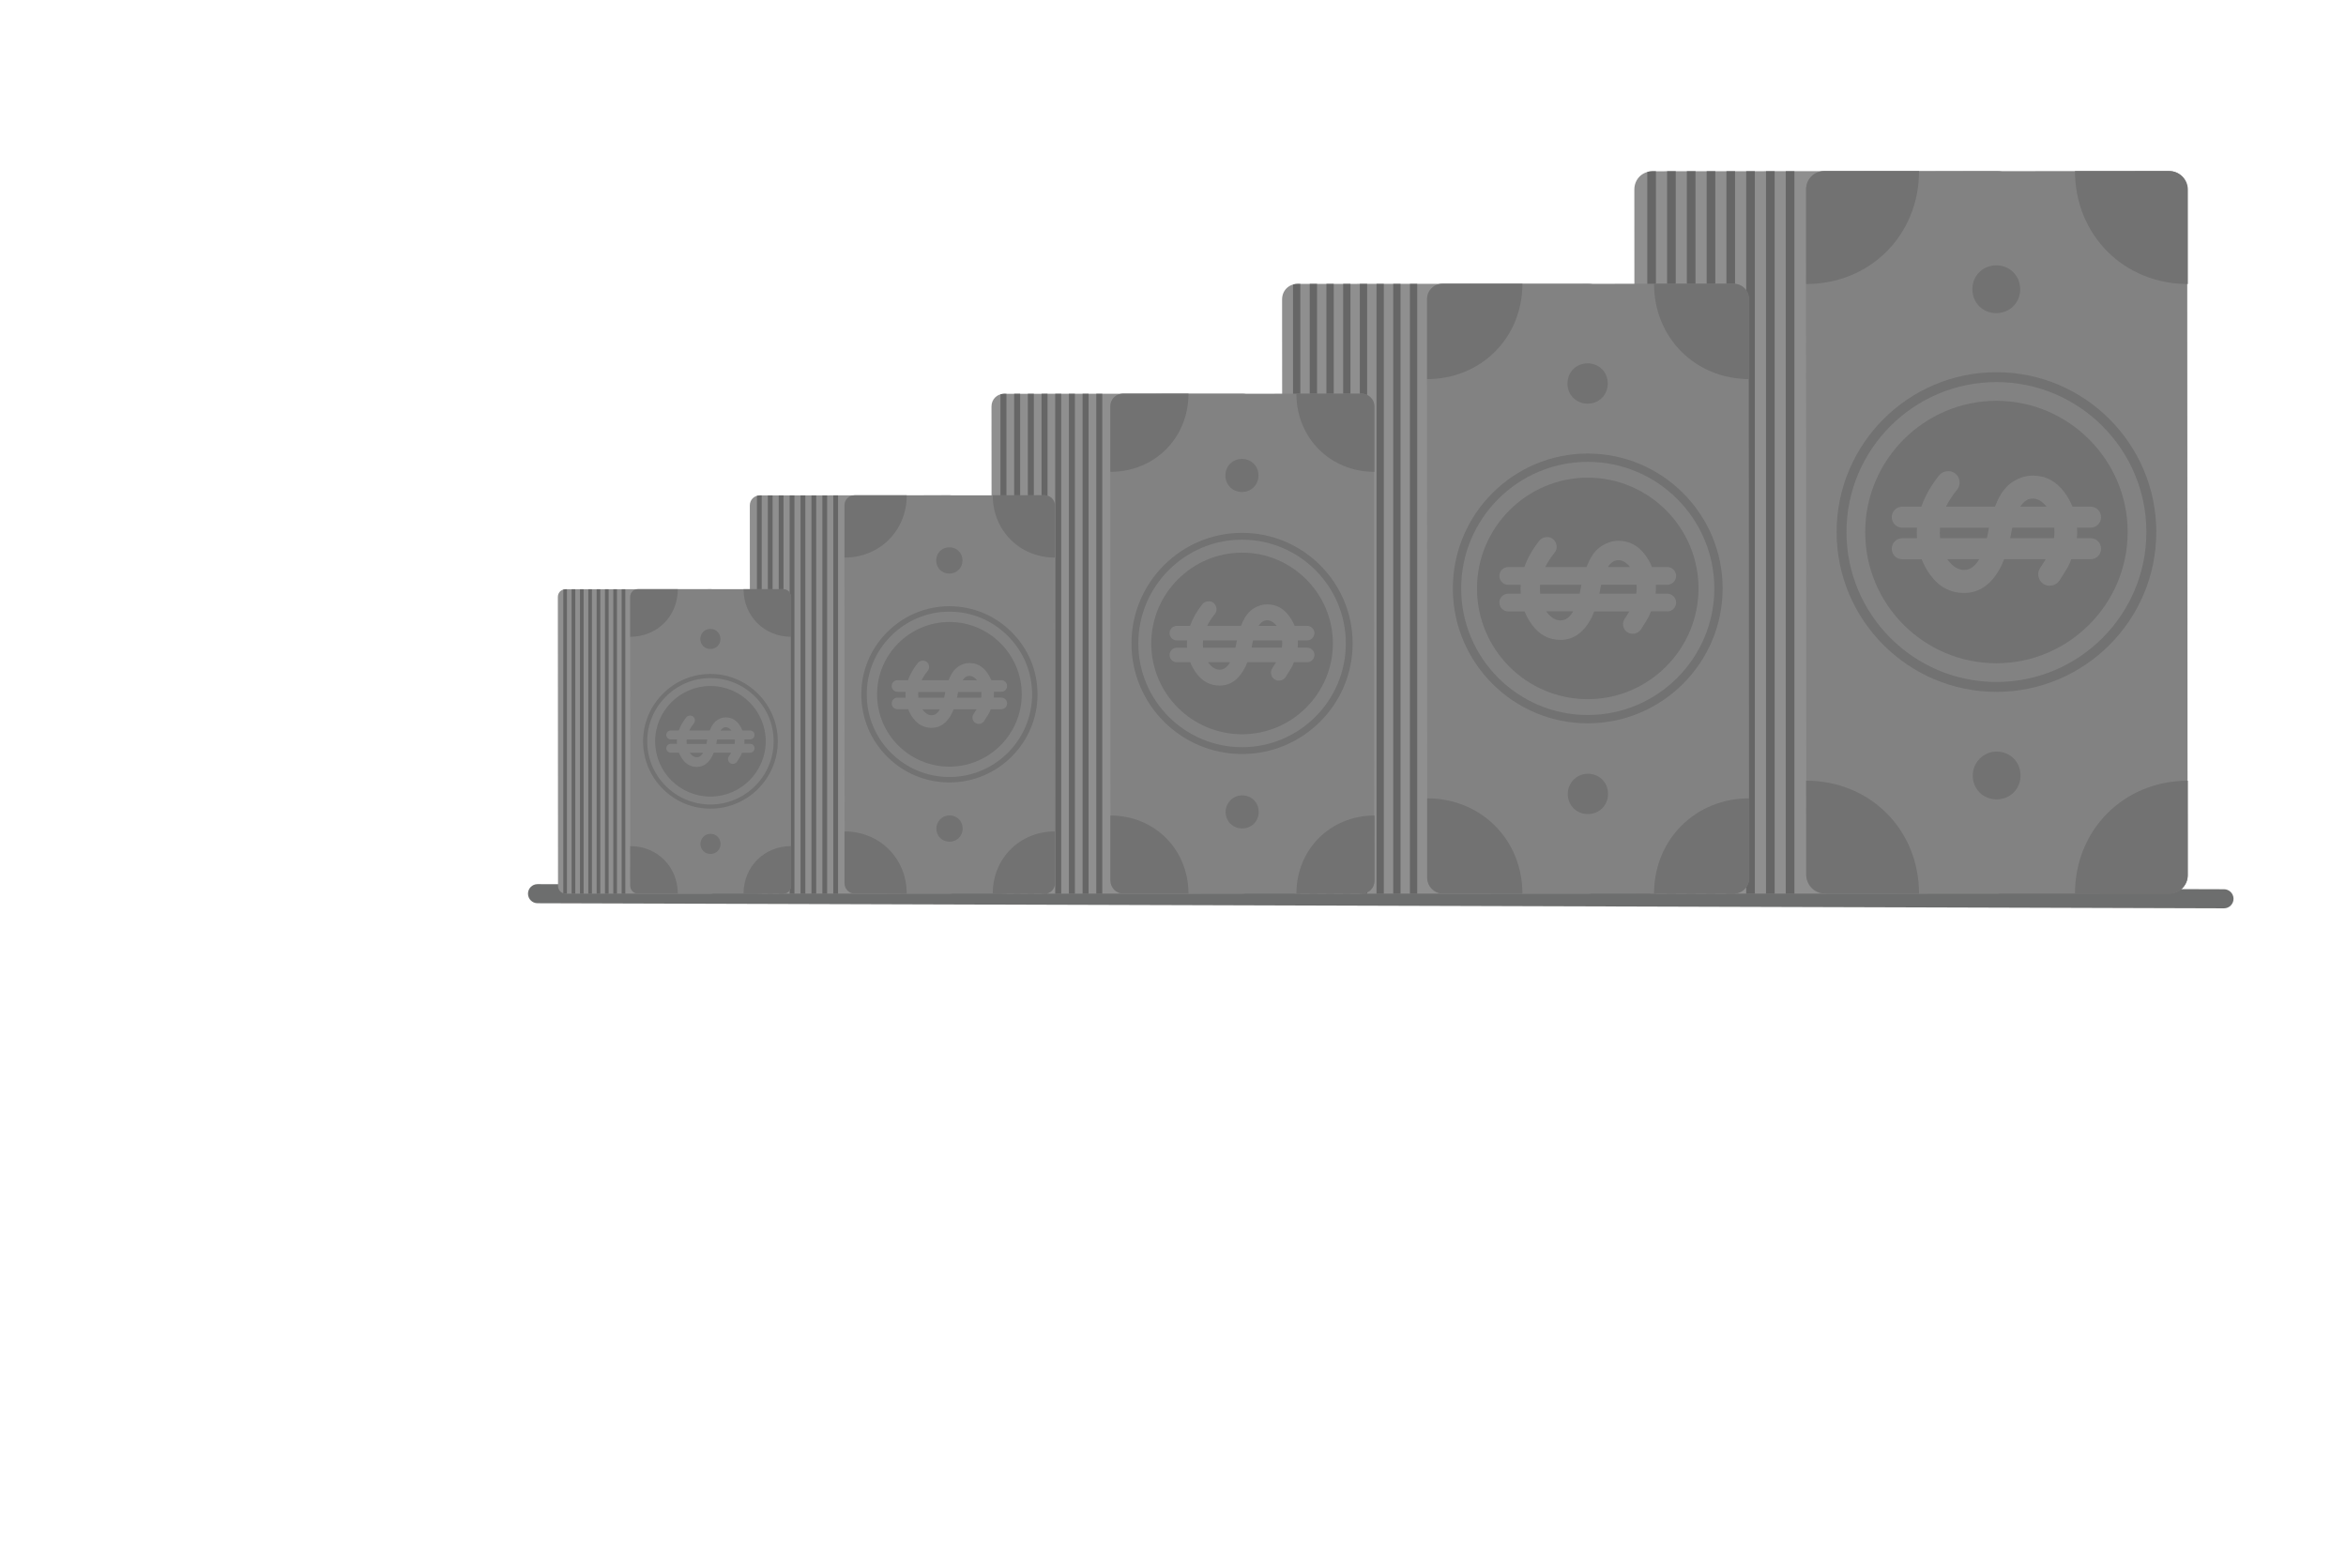 <svg width="350" height="234" viewBox="0 0 350 234" fill="none" xmlns="http://www.w3.org/2000/svg">
<g opacity="0.6">
<path d="M331.797 135.519L80.193 134.758C79.408 134.758 78.77 134.119 78.77 133.334C78.77 132.549 79.408 131.911 80.193 131.911L331.797 132.671C332.582 132.671 333.22 133.31 333.22 134.095C333.22 134.88 332.582 135.519 331.797 135.519Z" fill="#0C0E0D"/>
<path d="M246.569 25.551L297.964 25.519C299.433 25.519 300.706 26.69 300.706 28.26L300.767 130.564C300.767 132.032 299.596 133.306 298.026 133.306L246.63 133.338C245.161 133.338 243.888 132.167 243.888 130.601L243.827 28.297C243.827 26.731 244.998 25.555 246.564 25.555L246.569 25.551Z" fill="#444444"/>
<path d="M272.171 25.551L323.567 25.519C325.035 25.519 326.309 26.69 326.309 28.26L326.37 130.564C326.37 132.032 325.198 133.306 323.628 133.306L272.232 133.338C270.763 133.338 269.49 132.167 269.49 130.601L269.429 28.297C269.429 26.731 270.601 25.555 272.167 25.555L272.171 25.551Z" fill="#2F2F2F"/>
<path d="M294.312 115.701C294.312 117.718 295.858 119.264 297.879 119.264C299.901 119.264 301.443 117.718 301.443 115.697C301.443 113.675 299.897 112.133 297.875 112.133C295.858 112.133 294.312 113.797 294.312 115.701Z" fill="#141414"/>
<path d="M301.39 43.152C301.39 41.13 299.844 39.589 297.822 39.589C295.805 39.589 294.259 41.135 294.259 43.156C294.259 45.174 295.805 46.72 297.826 46.72C299.848 46.72 301.39 45.174 301.39 43.152Z" fill="#141414"/>
<path d="M269.466 42.379C279.013 42.371 286.31 35.066 286.302 25.519H272.151C270.666 25.519 269.462 26.723 269.462 28.207V42.379H269.466Z" fill="#141414"/>
<path d="M323.636 25.519H309.566C309.562 35.066 316.855 42.371 326.406 42.379V28.285C326.406 26.759 325.165 25.519 323.636 25.519Z" fill="#141414"/>
<path d="M272.37 133.334H286.302C286.306 123.787 279.013 116.482 269.462 116.474V130.426C269.462 132.029 270.763 133.33 272.366 133.33L272.37 133.334Z" fill="#141414"/>
<path d="M326.406 116.478C316.859 116.486 309.562 123.791 309.566 133.338H323.636C325.165 133.338 326.402 132.098 326.402 130.572V116.482L326.406 116.478Z" fill="#141414"/>
<path d="M303.277 74.385C302.899 74.385 302.577 74.474 302.313 74.649C301.983 74.848 301.687 75.17 301.41 75.589H305.323C304.68 74.787 303.997 74.385 303.281 74.385H303.277Z" fill="#141414"/>
<path d="M289.402 79.445C289.402 79.742 289.418 80.022 289.443 80.299H296.419C296.504 79.945 296.581 79.575 296.659 79.18V79.115C296.683 78.985 296.716 78.863 296.744 78.733H289.434C289.414 78.973 289.402 79.209 289.406 79.449L289.402 79.445Z" fill="#141414"/>
<path d="M290.549 83.488C291.314 84.521 292.139 85.034 293.03 85.034C293.921 85.034 294.657 84.497 295.28 83.435H290.516C290.516 83.435 290.541 83.472 290.553 83.488H290.549Z" fill="#141414"/>
<path d="M300.214 78.729C300.145 79.03 300.08 79.343 300.015 79.677V79.742C299.978 79.929 299.937 80.112 299.897 80.295H306.433C306.474 79.994 306.503 79.689 306.503 79.376C306.503 79.152 306.49 78.936 306.474 78.729H300.21H300.214Z" fill="#141414"/>
<path d="M297.838 59.798C287.071 59.806 278.264 68.621 278.268 79.388C278.277 90.253 287.091 98.962 297.859 98.958C308.626 98.95 317.433 90.135 317.429 79.368C317.42 68.6 308.606 59.794 297.838 59.798ZM311.892 83.435H309.021C308.829 83.936 308.642 84.347 308.467 84.651C308.179 85.152 307.768 85.811 307.235 86.632C306.97 87.011 306.604 87.247 306.137 87.349C305.669 87.45 305.242 87.369 304.855 87.117C304.465 86.86 304.225 86.502 304.123 86.035C304.021 85.567 304.107 85.136 304.371 84.737C304.68 84.281 304.953 83.85 305.197 83.435H298.99C298.868 83.753 298.745 84.054 298.615 84.338C297.261 87.088 295.398 88.467 293.026 88.467C290.964 88.467 289.272 87.556 287.95 85.738C287.425 85.014 287.01 84.249 286.693 83.439H283.801C282.934 83.439 282.23 82.736 282.23 81.869C282.23 81.003 282.934 80.299 283.801 80.299H285.997C285.977 80.018 285.969 79.734 285.969 79.445C285.969 79.205 285.981 78.969 285.997 78.729H283.801C282.934 78.729 282.23 78.025 282.23 77.159C282.23 76.292 282.934 75.589 283.801 75.589H286.648C287.197 74.014 288.08 72.456 289.296 70.923C289.585 70.569 289.971 70.362 290.459 70.309C290.948 70.252 291.371 70.37 291.725 70.659C292.078 70.947 292.286 71.334 292.339 71.822C292.396 72.31 292.266 72.733 291.956 73.087C291.277 73.925 290.736 74.759 290.329 75.589H297.631C297.761 75.251 297.899 74.926 298.046 74.616C298.644 73.351 299.417 72.424 300.36 71.838C301.304 71.248 302.272 70.955 303.273 70.955C305.201 70.955 306.787 71.806 308.032 73.502C308.512 74.157 308.899 74.856 309.191 75.589H311.888C312.755 75.589 313.459 76.292 313.459 77.159C313.459 78.025 312.755 78.729 311.888 78.729H309.871C309.883 78.945 309.895 79.16 309.895 79.376C309.895 79.681 309.875 79.986 309.842 80.295H311.892C312.759 80.295 313.463 80.999 313.463 81.865C313.463 82.732 312.759 83.435 311.892 83.435Z" fill="#141414"/>
<path d="M297.851 103.225C284.708 103.225 274.01 92.539 274.005 79.392C273.997 66.245 284.687 55.539 297.838 55.531H297.855C310.998 55.531 321.692 66.216 321.7 79.363C321.708 92.51 311.018 103.217 297.867 103.225H297.855H297.851ZM297.834 57.007C285.501 57.015 275.47 67.054 275.478 79.392C275.486 91.721 285.521 101.748 297.851 101.748H297.863C310.196 101.74 320.227 91.701 320.219 79.363C320.211 67.034 310.176 57.007 297.847 57.007H297.834Z" fill="#141414"/>
<path d="M267.709 25.543H266.419V133.338H267.709V25.543Z" fill="black"/>
<path d="M264.759 25.543H263.47V133.338H264.759V25.543Z" fill="black"/>
<path d="M261.806 25.543H260.517V133.338H261.806V25.543Z" fill="black"/>
<path d="M258.853 25.543H257.564V133.338H258.853V25.543Z" fill="black"/>
<path d="M255.904 25.543H254.615V133.338H255.904V25.543Z" fill="black"/>
<path d="M252.951 25.543H251.661V133.338H252.951V25.543Z" fill="black"/>
<path d="M250.002 25.543H248.712V133.338H250.002V25.543Z" fill="black"/>
<path d="M245.759 133.196C246.223 133.371 247.049 133.338 247.049 133.338V25.547C247.049 25.547 246.28 25.494 245.759 25.657V133.192V133.196Z" fill="black"/>
<path d="M193.59 42.355L236.973 42.331C238.213 42.331 239.287 43.319 239.287 44.645L239.34 130.999C239.34 132.24 238.352 133.314 237.026 133.314L193.643 133.338C192.402 133.338 191.329 132.35 191.329 131.028L191.276 44.674C191.276 43.352 192.264 42.359 193.586 42.359L193.59 42.355Z" fill="#444444"/>
<path d="M215.198 42.355L258.581 42.331C259.821 42.331 260.895 43.319 260.895 44.645L260.948 131C260.948 132.24 259.96 133.314 258.633 133.314L215.251 133.338C214.01 133.338 212.936 132.35 212.936 131.028L212.884 44.674C212.884 43.352 213.872 42.359 215.194 42.359L215.198 42.355Z" fill="#2F2F2F"/>
<path d="M233.889 118.45C233.889 120.155 235.195 121.456 236.9 121.456C238.604 121.456 239.906 120.151 239.906 118.446C239.906 116.742 238.6 115.44 236.895 115.44C235.191 115.44 233.889 116.848 233.889 118.45Z" fill="#141414"/>
<path d="M239.865 57.215C239.865 55.51 238.559 54.209 236.855 54.209C235.15 54.209 233.849 55.514 233.849 57.219C233.849 58.923 235.154 60.225 236.859 60.225C238.563 60.225 239.865 58.919 239.865 57.215Z" fill="#141414"/>
<path d="M212.916 56.56C220.974 56.556 227.133 50.389 227.129 42.331H215.182C213.929 42.331 212.912 43.348 212.912 44.601V56.564L212.916 56.56Z" fill="#141414"/>
<path d="M258.642 42.331H246.764C246.76 50.389 252.918 56.556 260.976 56.56V44.666C260.976 43.376 259.931 42.331 258.642 42.331Z" fill="#141414"/>
<path d="M215.369 133.338H227.129C227.133 125.28 220.974 119.113 212.916 119.109V130.885C212.916 132.24 214.014 133.338 215.369 133.338Z" fill="#141414"/>
<path d="M260.976 119.105C252.918 119.109 246.76 125.276 246.764 133.334H258.642C259.931 133.334 260.976 132.289 260.976 130.999V119.105Z" fill="#141414"/>
<path d="M241.455 83.578C241.138 83.578 240.866 83.651 240.642 83.801C240.365 83.968 240.113 84.241 239.881 84.595H243.184C242.639 83.919 242.066 83.578 241.459 83.578H241.455Z" fill="#141414"/>
<path d="M229.744 87.849C229.744 88.097 229.757 88.337 229.777 88.569H235.667C235.736 88.268 235.805 87.959 235.866 87.625V87.568C235.887 87.458 235.915 87.353 235.935 87.247H229.765C229.748 87.45 229.736 87.65 229.74 87.849H229.744Z" fill="#141414"/>
<path d="M230.712 91.261C231.359 92.132 232.055 92.567 232.803 92.567C233.552 92.567 234.178 92.116 234.703 91.217H230.684C230.684 91.217 230.704 91.245 230.712 91.261Z" fill="#141414"/>
<path d="M238.872 87.243C238.815 87.495 238.758 87.763 238.706 88.044V88.101C238.673 88.26 238.64 88.414 238.604 88.569H244.12C244.156 88.312 244.181 88.056 244.181 87.792C244.181 87.605 244.173 87.422 244.156 87.243H238.868H238.872Z" fill="#141414"/>
<path d="M236.867 71.264C227.776 71.269 220.344 78.713 220.352 87.8C220.356 96.973 227.8 104.323 236.887 104.315C245.979 104.311 253.41 96.867 253.402 87.779C253.398 78.688 245.954 71.256 236.867 71.264ZM248.733 91.217H246.308C246.145 91.636 245.991 91.986 245.84 92.246C245.596 92.669 245.251 93.226 244.803 93.918C244.579 94.235 244.27 94.438 243.876 94.524C243.481 94.609 243.123 94.544 242.794 94.329C242.464 94.113 242.261 93.808 242.175 93.417C242.09 93.023 242.159 92.661 242.387 92.323C242.651 91.937 242.879 91.575 243.082 91.225H237.843C237.741 91.493 237.636 91.75 237.526 91.986C236.383 94.308 234.809 95.468 232.807 95.468C231.066 95.468 229.639 94.699 228.524 93.165C228.081 92.555 227.731 91.908 227.462 91.225H225.022C224.289 91.225 223.696 90.631 223.696 89.899C223.696 89.167 224.289 88.573 225.022 88.573H226.877C226.86 88.337 226.852 88.097 226.852 87.853C226.852 87.649 226.864 87.45 226.877 87.251H225.022C224.289 87.251 223.696 86.657 223.696 85.925C223.696 85.192 224.289 84.599 225.022 84.599H227.426C227.889 83.268 228.634 81.954 229.659 80.661C229.903 80.36 230.228 80.189 230.643 80.14C231.054 80.091 231.412 80.193 231.709 80.437C232.01 80.681 232.181 81.007 232.23 81.422C232.274 81.832 232.169 82.19 231.908 82.487C231.335 83.195 230.879 83.899 230.533 84.599H236.696C236.806 84.314 236.924 84.037 237.046 83.777C237.55 82.711 238.201 81.926 238.998 81.43C239.796 80.933 240.613 80.685 241.455 80.685C243.087 80.685 244.425 81.401 245.474 82.833C245.881 83.386 246.206 83.976 246.455 84.594H248.733C249.465 84.594 250.059 85.188 250.059 85.921C250.059 86.653 249.465 87.247 248.733 87.247H247.028C247.04 87.426 247.048 87.609 247.048 87.796C247.048 88.052 247.028 88.312 247.004 88.573H248.733C249.465 88.573 250.059 89.167 250.059 89.899C250.059 90.631 249.465 91.225 248.733 91.225V91.217Z" fill="#141414"/>
<path d="M236.875 107.919C225.782 107.919 216.752 98.897 216.748 87.804C216.74 76.707 225.766 67.673 236.863 67.665H236.875C247.968 67.665 256.998 76.687 257.002 87.78C257.01 98.876 247.984 107.911 236.887 107.919H236.875ZM236.863 68.909C226.449 68.917 217.985 77.391 217.993 87.804C217.997 98.213 226.47 106.674 236.875 106.674H236.887C247.301 106.666 255.766 98.193 255.758 87.78C255.749 77.37 247.28 68.909 236.875 68.909H236.863Z" fill="#141414"/>
<path d="M211.435 42.351H210.345V133.338H211.435V42.351Z" fill="black"/>
<path d="M208.946 42.351H207.856V133.338H208.946V42.351Z" fill="black"/>
<path d="M206.452 42.351H205.362V133.338H206.452V42.351Z" fill="black"/>
<path d="M203.963 42.351H202.873V133.338H203.963V42.351Z" fill="black"/>
<path d="M201.474 42.351H200.383V133.338H201.474V42.351Z" fill="black"/>
<path d="M198.98 42.351H197.89V133.338H198.98V42.351Z" fill="black"/>
<path d="M196.491 42.351H195.4V133.338H196.491V42.351Z" fill="black"/>
<path d="M192.907 133.216C193.301 133.363 193.997 133.334 193.997 133.334V42.355C193.997 42.355 193.35 42.31 192.907 42.449V133.216Z" fill="black"/>
<path d="M149.817 58.752L185.382 58.732C186.398 58.732 187.277 59.545 187.281 60.627L187.322 131.418C187.322 132.435 186.508 133.314 185.426 133.318L149.862 133.338C148.845 133.338 147.966 132.525 147.962 131.443L147.922 60.652C147.922 59.57 148.735 58.756 149.817 58.752Z" fill="#444444"/>
<path d="M167.532 58.752L203.097 58.732C204.113 58.732 204.992 59.545 204.996 60.627L205.037 131.418C205.037 132.435 204.223 133.314 203.141 133.318L167.577 133.338C166.56 133.338 165.681 132.525 165.677 131.443L165.637 60.652C165.637 59.57 166.45 58.756 167.532 58.752Z" fill="#2F2F2F"/>
<path d="M182.851 121.135C182.851 122.534 183.921 123.6 185.321 123.6C186.72 123.6 187.786 122.53 187.786 121.131C187.786 119.732 186.716 118.666 185.316 118.666C183.917 118.666 182.851 119.817 182.851 121.135Z" fill="#141414"/>
<path d="M187.753 70.935C187.753 69.535 186.683 68.47 185.284 68.47C183.885 68.47 182.819 69.54 182.819 70.939C182.819 72.338 183.889 73.404 185.288 73.404C186.687 73.404 187.753 72.334 187.753 70.935Z" fill="#141414"/>
<path d="M165.661 70.398C172.267 70.394 177.315 65.338 177.311 58.732H167.52C166.495 58.732 165.661 59.566 165.661 60.591V70.398Z" fill="#141414"/>
<path d="M203.145 58.732H193.407C193.407 65.338 198.451 70.394 205.057 70.398V60.648C205.057 59.59 204.199 58.732 203.141 58.732H203.145Z" fill="#141414"/>
<path d="M167.671 133.338H177.311C177.311 126.732 172.267 121.676 165.661 121.672V131.329C165.661 132.439 166.56 133.338 167.671 133.338Z" fill="#141414"/>
<path d="M205.061 121.672C198.455 121.676 193.407 126.732 193.411 133.338H203.149C204.207 133.338 205.065 132.48 205.065 131.422V121.672H205.061Z" fill="#141414"/>
<path d="M189.059 92.543C188.798 92.543 188.575 92.604 188.392 92.726C188.164 92.864 187.956 93.088 187.765 93.377H190.474C190.031 92.823 189.559 92.543 189.059 92.543Z" fill="#141414"/>
<path d="M179.455 96.045C179.455 96.249 179.467 96.444 179.483 96.635H184.312C184.369 96.391 184.426 96.135 184.478 95.862V95.817C184.495 95.728 184.519 95.642 184.535 95.553H179.479C179.467 95.72 179.459 95.882 179.459 96.049L179.455 96.045Z" fill="#141414"/>
<path d="M180.248 98.844C180.777 99.56 181.35 99.914 181.965 99.914C182.579 99.914 183.091 99.543 183.519 98.807H180.224C180.224 98.807 180.24 98.832 180.248 98.844Z" fill="#141414"/>
<path d="M186.939 95.549C186.891 95.756 186.846 95.976 186.801 96.204V96.249C186.773 96.379 186.748 96.505 186.72 96.631H191.243C191.272 96.424 191.292 96.212 191.292 95.992C191.292 95.838 191.284 95.691 191.272 95.545H186.935L186.939 95.549Z" fill="#141414"/>
<path d="M185.296 82.451C177.844 82.455 171.751 88.556 171.755 96.008C171.759 103.53 177.86 109.554 185.312 109.55C192.764 109.546 198.858 103.444 198.854 95.992C198.85 88.54 192.748 82.447 185.296 82.451ZM195.022 98.807H193.033C192.899 99.153 192.773 99.438 192.651 99.649C192.451 99.995 192.167 100.45 191.8 101.02C191.617 101.28 191.361 101.447 191.04 101.516C190.718 101.585 190.421 101.532 190.153 101.353C189.885 101.179 189.714 100.926 189.645 100.605C189.575 100.284 189.632 99.983 189.815 99.706C190.031 99.389 190.218 99.092 190.385 98.807H186.089C186.008 99.027 185.918 99.234 185.829 99.43C184.893 101.333 183.604 102.285 181.961 102.285C180.533 102.285 179.361 101.655 178.45 100.398C178.088 99.897 177.799 99.368 177.58 98.807H175.578C174.98 98.807 174.492 98.323 174.492 97.721C174.492 97.119 174.976 96.635 175.578 96.635H177.1C177.087 96.44 177.079 96.244 177.079 96.045C177.079 95.878 177.087 95.716 177.1 95.549H175.578C174.98 95.549 174.492 95.065 174.492 94.463C174.492 93.861 174.976 93.377 175.578 93.377H177.547C177.925 92.287 178.536 91.209 179.378 90.147C179.577 89.903 179.845 89.76 180.183 89.72C180.521 89.683 180.813 89.76 181.058 89.96C181.302 90.159 181.444 90.427 181.485 90.765C181.521 91.103 181.436 91.396 181.22 91.64C180.748 92.217 180.378 92.795 180.093 93.373H185.146C185.235 93.141 185.333 92.913 185.434 92.701C185.849 91.827 186.382 91.184 187.033 90.777C187.684 90.371 188.355 90.167 189.047 90.167C190.381 90.167 191.479 90.753 192.341 91.928C192.675 92.384 192.939 92.864 193.143 93.373H195.01C195.608 93.373 196.096 93.857 196.096 94.459C196.096 95.061 195.612 95.545 195.01 95.545H193.615C193.623 95.691 193.631 95.842 193.631 95.992C193.631 96.204 193.615 96.415 193.594 96.631H195.014C195.612 96.631 196.1 97.115 196.1 97.717C196.1 98.319 195.616 98.803 195.014 98.803L195.022 98.807Z" fill="#141414"/>
<path d="M185.304 112.499C176.209 112.499 168.809 105.104 168.805 96.008C168.801 86.909 176.197 79.502 185.296 79.498H185.304C194.4 79.498 201.799 86.893 201.803 95.988C201.807 105.088 194.412 112.495 185.312 112.499H185.304ZM185.296 80.519C176.762 80.523 169.822 87.47 169.826 96.008C169.83 104.543 176.774 111.478 185.304 111.478H185.312C193.846 111.474 200.786 104.526 200.782 95.988C200.778 87.454 193.834 80.519 185.304 80.519H185.296Z" fill="#141414"/>
<path d="M164.449 58.748H163.554V133.338H164.449V58.748Z" fill="black"/>
<path d="M162.407 58.748H161.512V133.338H162.407V58.748Z" fill="black"/>
<path d="M160.365 58.748H159.47V133.338H160.365V58.748Z" fill="black"/>
<path d="M158.323 58.748H157.428V133.338H158.323V58.748Z" fill="black"/>
<path d="M156.281 58.748H155.386V133.338H156.281V58.748Z" fill="black"/>
<path d="M154.239 58.748H153.344V133.338H154.239V58.748Z" fill="black"/>
<path d="M152.197 58.748H151.302V133.338H152.197V58.748Z" fill="black"/>
<path d="M149.256 133.241C149.577 133.363 150.151 133.338 150.151 133.338V58.752C150.151 58.752 149.618 58.715 149.256 58.829V133.241Z" fill="black"/>
<path d="M113.374 73.912L141.71 73.896C142.52 73.896 143.223 74.543 143.223 75.405L143.256 131.805C143.256 132.614 142.609 133.318 141.747 133.318L113.411 133.334C112.601 133.334 111.898 132.687 111.898 131.825L111.865 75.426C111.865 74.563 112.512 73.912 113.374 73.912Z" fill="#444444"/>
<path d="M127.485 73.912L155.821 73.896C156.631 73.896 157.334 74.543 157.334 75.405L157.367 131.805C157.367 132.614 156.72 133.318 155.858 133.318L127.522 133.334C126.712 133.334 126.009 132.687 126.009 131.825L125.976 75.426C125.976 74.563 126.623 73.912 127.485 73.912Z" fill="#2F2F2F"/>
<path d="M139.693 123.616C139.693 124.731 140.547 125.581 141.657 125.581C142.772 125.581 143.622 124.727 143.622 123.616C143.622 122.502 142.768 121.652 141.657 121.652C140.543 121.652 139.693 122.571 139.693 123.616Z" fill="#141414"/>
<path d="M143.598 83.618C143.598 82.504 142.743 81.654 141.633 81.654C140.518 81.654 139.668 82.508 139.668 83.618C139.668 84.733 140.522 85.583 141.633 85.583C142.747 85.583 143.598 84.729 143.598 83.618Z" fill="#141414"/>
<path d="M125.996 83.191C131.26 83.191 135.283 79.16 135.279 73.896H127.477C126.66 73.896 125.996 74.559 125.996 75.377V83.191Z" fill="#141414"/>
<path d="M155.862 73.896H148.105C148.105 79.16 152.124 83.187 157.387 83.191V75.422C157.387 74.58 156.704 73.896 155.862 73.896Z" fill="#141414"/>
<path d="M127.595 133.338H135.275C135.275 128.075 131.256 124.048 125.992 124.043V131.736C125.992 132.618 126.708 133.338 127.595 133.338Z" fill="#141414"/>
<path d="M157.387 124.043C152.124 124.043 148.101 128.075 148.105 133.338H155.862C156.704 133.338 157.387 132.655 157.387 131.813V124.043Z" fill="#141414"/>
<path d="M144.635 100.837C144.427 100.837 144.248 100.886 144.102 100.983C143.919 101.093 143.756 101.272 143.606 101.5H145.762C145.408 101.061 145.029 100.837 144.635 100.837Z" fill="#141414"/>
<path d="M136.988 103.627C136.988 103.79 136.996 103.945 137.012 104.099H140.856C140.901 103.904 140.945 103.7 140.986 103.481V103.444C140.998 103.371 141.019 103.306 141.031 103.233H137C136.988 103.363 136.983 103.497 136.983 103.627H136.988Z" fill="#141414"/>
<path d="M137.618 105.857C138.041 106.426 138.497 106.711 138.985 106.711C139.473 106.711 139.884 106.414 140.225 105.828H137.598C137.598 105.828 137.61 105.848 137.618 105.857Z" fill="#141414"/>
<path d="M142.947 103.233C142.91 103.399 142.874 103.574 142.837 103.757V103.794C142.817 103.9 142.792 103.997 142.772 104.099H146.376C146.4 103.932 146.417 103.766 146.417 103.591C146.417 103.469 146.412 103.351 146.4 103.233H142.947Z" fill="#141414"/>
<path d="M141.637 92.795C135.702 92.795 130.845 97.66 130.849 103.595C130.849 109.587 135.714 114.387 141.649 114.382C147.584 114.382 152.441 109.517 152.437 103.583C152.437 97.648 147.572 92.791 141.637 92.795ZM149.386 105.824H147.804C147.698 106.101 147.596 106.328 147.499 106.495C147.34 106.772 147.112 107.134 146.819 107.585C146.673 107.793 146.469 107.923 146.213 107.98C145.957 108.037 145.721 107.992 145.505 107.85C145.29 107.707 145.156 107.512 145.103 107.252C145.046 106.995 145.095 106.755 145.241 106.536C145.412 106.284 145.562 106.048 145.697 105.82H142.276C142.211 105.995 142.141 106.162 142.068 106.316C141.324 107.833 140.295 108.59 138.985 108.59C137.846 108.59 136.914 108.09 136.186 107.085C135.897 106.686 135.67 106.263 135.495 105.816H133.9C133.424 105.816 133.034 105.429 133.034 104.949C133.034 104.469 133.42 104.083 133.9 104.083H135.112C135.1 103.928 135.096 103.77 135.096 103.611C135.096 103.481 135.104 103.347 135.112 103.216H133.9C133.424 103.216 133.034 102.83 133.034 102.35C133.034 101.87 133.42 101.484 133.9 101.484H135.47C135.771 100.613 136.259 99.759 136.931 98.913C137.089 98.718 137.305 98.604 137.573 98.575C137.842 98.543 138.074 98.608 138.269 98.766C138.464 98.925 138.578 99.141 138.606 99.409C138.635 99.677 138.566 99.909 138.395 100.105C138.021 100.564 137.724 101.024 137.496 101.484H141.523C141.596 101.297 141.67 101.118 141.751 100.947C142.08 100.251 142.507 99.739 143.024 99.413C143.545 99.088 144.078 98.925 144.631 98.925C145.697 98.925 146.571 99.393 147.255 100.328C147.519 100.69 147.73 101.073 147.893 101.48H149.382C149.858 101.48 150.248 101.866 150.248 102.346C150.248 102.826 149.862 103.212 149.382 103.212H148.271C148.28 103.33 148.284 103.448 148.284 103.57C148.284 103.737 148.271 103.908 148.255 104.079H149.386C149.862 104.079 150.252 104.465 150.252 104.945C150.252 105.425 149.866 105.812 149.386 105.812V105.824Z" fill="#141414"/>
<path d="M141.645 116.738C138.143 116.738 134.848 115.379 132.367 112.906C129.873 110.425 128.502 107.122 128.498 103.599C128.498 100.101 129.865 96.802 132.354 94.312C134.844 91.823 138.139 90.448 141.637 90.444H141.645C145.139 90.444 148.434 91.815 150.924 94.3C153.417 96.79 154.788 100.084 154.792 103.583C154.796 110.831 148.902 116.734 141.653 116.738H141.645ZM141.637 91.257C138.358 91.257 135.263 92.547 132.928 94.886C130.593 97.225 129.308 100.316 129.312 103.599C129.312 106.902 130.601 110.002 132.94 112.328C135.267 114.647 138.358 115.924 141.645 115.924H141.653C148.455 115.92 153.983 110.384 153.979 103.583C153.979 100.304 152.689 97.209 150.35 94.874C148.015 92.539 144.924 91.257 141.645 91.257H141.637Z" fill="#141414"/>
<path d="M125.028 73.913H124.316V133.338H125.028V73.913Z" fill="black"/>
<path d="M123.401 73.913H122.689V133.338H123.401V73.913Z" fill="black"/>
<path d="M121.774 73.913H121.062V133.338H121.774V73.913Z" fill="black"/>
<path d="M120.147 73.913H119.435V133.338H120.147V73.913Z" fill="black"/>
<path d="M118.52 73.913H117.808V133.338H118.52V73.913Z" fill="black"/>
<path d="M116.893 73.913H116.181V133.338H116.893V73.913Z" fill="black"/>
<path d="M115.266 73.913H114.554V133.338H115.266V73.913Z" fill="black"/>
<path d="M112.927 133.261C113.183 133.359 113.639 133.338 113.639 133.338V73.912C113.639 73.912 113.216 73.884 112.927 73.974V133.257V133.261Z" fill="black"/>
<path d="M84.381 87.912L106.041 87.9C106.66 87.9 107.198 88.394 107.198 89.053L107.223 132.166C107.223 132.785 106.729 133.323 106.069 133.323L84.409 133.335C83.79 133.335 83.252 132.841 83.252 132.182L83.227 89.069C83.227 88.41 83.722 87.912 84.381 87.912Z" fill="#444444"/>
<path d="M95.168 87.912L116.828 87.9C117.447 87.9 117.985 88.394 117.985 89.053L118.01 132.166C118.01 132.785 117.515 133.323 116.856 133.323L95.195 133.335C94.577 133.335 94.039 132.841 94.039 132.182L94.014 89.069C94.014 88.41 94.508 87.912 95.168 87.912Z" fill="#2F2F2F"/>
<path d="M104.499 125.907C104.499 126.759 105.152 127.409 106.001 127.409C106.853 127.409 107.503 126.756 107.503 125.907C107.503 125.055 106.85 124.405 106.001 124.405C105.149 124.405 104.499 125.108 104.499 125.907Z" fill="#141414"/>
<path d="M107.484 95.332C107.484 94.48 106.831 93.83 105.982 93.83C105.13 93.83 104.48 94.483 104.48 95.332C104.48 96.184 105.133 96.834 105.982 96.834C106.834 96.834 107.484 96.181 107.484 95.332Z" fill="#141414"/>
<path d="M94.029 95.005C98.053 95.005 101.128 91.924 101.125 87.9H95.161C94.536 87.9 94.029 88.407 94.029 89.032V95.005Z" fill="#141414"/>
<path d="M116.859 87.9H110.929C110.929 91.924 114.002 95.002 118.025 95.005V89.066C118.025 88.422 117.503 87.9 116.859 87.9Z" fill="#141414"/>
<path d="M95.251 133.339H101.122C101.122 129.315 98.05 126.237 94.026 126.234V132.114C94.026 132.788 94.574 133.339 95.251 133.339Z" fill="#141414"/>
<path d="M118.025 126.234C114.002 126.234 110.926 129.315 110.929 133.339H116.859C117.503 133.339 118.025 132.816 118.025 132.173V126.234Z" fill="#141414"/>
<path d="M108.277 108.494C108.118 108.494 107.982 108.531 107.87 108.606C107.73 108.69 107.605 108.827 107.49 109.001H109.138C108.868 108.665 108.579 108.494 108.277 108.494Z" fill="#141414"/>
<path d="M102.431 110.627C102.431 110.751 102.437 110.87 102.45 110.988H105.388C105.423 110.838 105.457 110.683 105.488 110.515V110.487C105.497 110.431 105.513 110.381 105.522 110.325H102.441C102.431 110.425 102.428 110.528 102.428 110.627H102.431Z" fill="#141414"/>
<path d="M102.913 112.331C103.237 112.766 103.585 112.984 103.958 112.984C104.331 112.984 104.645 112.757 104.906 112.309H102.898C102.898 112.309 102.907 112.325 102.913 112.331Z" fill="#141414"/>
<path d="M106.987 110.325C106.959 110.453 106.931 110.587 106.903 110.727V110.755C106.887 110.835 106.868 110.91 106.853 110.988H109.608C109.627 110.86 109.639 110.733 109.639 110.599C109.639 110.506 109.636 110.416 109.627 110.325H106.987Z" fill="#141414"/>
<path d="M105.985 102.346C101.449 102.346 97.736 106.065 97.739 110.602C97.739 115.182 101.458 118.851 105.995 118.848C110.531 118.848 114.244 115.129 114.241 110.593C114.241 106.056 110.522 102.343 105.985 102.346ZM111.909 112.306H110.699C110.618 112.518 110.541 112.692 110.466 112.819C110.345 113.031 110.171 113.307 109.947 113.652C109.835 113.811 109.679 113.911 109.484 113.954C109.288 113.998 109.107 113.963 108.942 113.855C108.778 113.746 108.675 113.596 108.635 113.397C108.591 113.202 108.628 113.018 108.74 112.85C108.871 112.657 108.986 112.477 109.089 112.303H106.474C106.424 112.437 106.371 112.564 106.315 112.682C105.746 113.842 104.959 114.421 103.958 114.421C103.087 114.421 102.375 114.038 101.819 113.27C101.598 112.965 101.424 112.642 101.29 112.3H100.071C99.707 112.3 99.409 112.004 99.409 111.638C99.409 111.271 99.704 110.975 100.071 110.975H100.998C100.988 110.857 100.985 110.736 100.985 110.615C100.985 110.515 100.992 110.412 100.998 110.313H100.071C99.707 110.313 99.409 110.017 99.409 109.651C99.409 109.284 99.704 108.988 100.071 108.988H101.271C101.502 108.323 101.875 107.67 102.388 107.023C102.509 106.874 102.674 106.787 102.879 106.765C103.084 106.74 103.261 106.79 103.411 106.911C103.56 107.032 103.647 107.197 103.669 107.402C103.691 107.608 103.638 107.785 103.507 107.934C103.221 108.286 102.994 108.637 102.82 108.988H105.898C105.954 108.845 106.01 108.708 106.072 108.578C106.324 108.046 106.651 107.654 107.046 107.406C107.444 107.157 107.851 107.032 108.274 107.032C109.089 107.032 109.757 107.39 110.28 108.105C110.482 108.382 110.643 108.674 110.768 108.985H111.906C112.27 108.985 112.568 109.281 112.568 109.647C112.568 110.014 112.273 110.31 111.906 110.31H111.057C111.063 110.4 111.066 110.49 111.066 110.583C111.066 110.711 111.057 110.842 111.044 110.972H111.909C112.273 110.972 112.571 111.267 112.571 111.634C112.571 112.001 112.276 112.297 111.909 112.297V112.306Z" fill="#141414"/>
<path d="M105.992 120.649C103.314 120.649 100.796 119.61 98.899 117.72C96.993 115.823 95.945 113.298 95.942 110.605C95.942 107.931 96.987 105.409 98.89 103.506C100.793 101.603 103.311 100.552 105.985 100.549H105.992C108.663 100.549 111.181 101.597 113.084 103.497C114.99 105.4 116.038 107.919 116.041 110.593C116.045 116.134 111.539 120.646 105.998 120.649H105.992ZM105.985 101.171C103.479 101.171 101.113 102.157 99.328 103.945C97.543 105.733 96.561 108.096 96.564 110.605C96.564 113.13 97.549 115.5 99.337 117.278C101.116 119.051 103.479 120.027 105.992 120.027H105.998C111.197 120.024 115.423 115.792 115.42 110.593C115.42 108.087 114.434 105.72 112.646 103.936C110.861 102.151 108.498 101.171 105.992 101.171H105.985Z" fill="#141414"/>
<path d="M93.289 87.912H92.745V133.339H93.289V87.912Z" fill="black"/>
<path d="M92.046 87.912H91.501V133.339H92.046V87.912Z" fill="black"/>
<path d="M90.802 87.912H90.258V133.339H90.802V87.912Z" fill="black"/>
<path d="M89.558 87.912H89.014V133.339H89.558V87.912Z" fill="black"/>
<path d="M88.314 87.912H87.77V133.339H88.314V87.912Z" fill="black"/>
<path d="M87.07 87.912H86.526V133.339H87.07V87.912Z" fill="black"/>
<path d="M85.827 87.912H85.282V133.339H85.827V87.912Z" fill="black"/>
<path d="M84.039 133.28C84.235 133.354 84.583 133.339 84.583 133.339V87.912C84.583 87.912 84.26 87.891 84.039 87.959V133.277V133.28Z" fill="black"/>
</g>
</svg>
